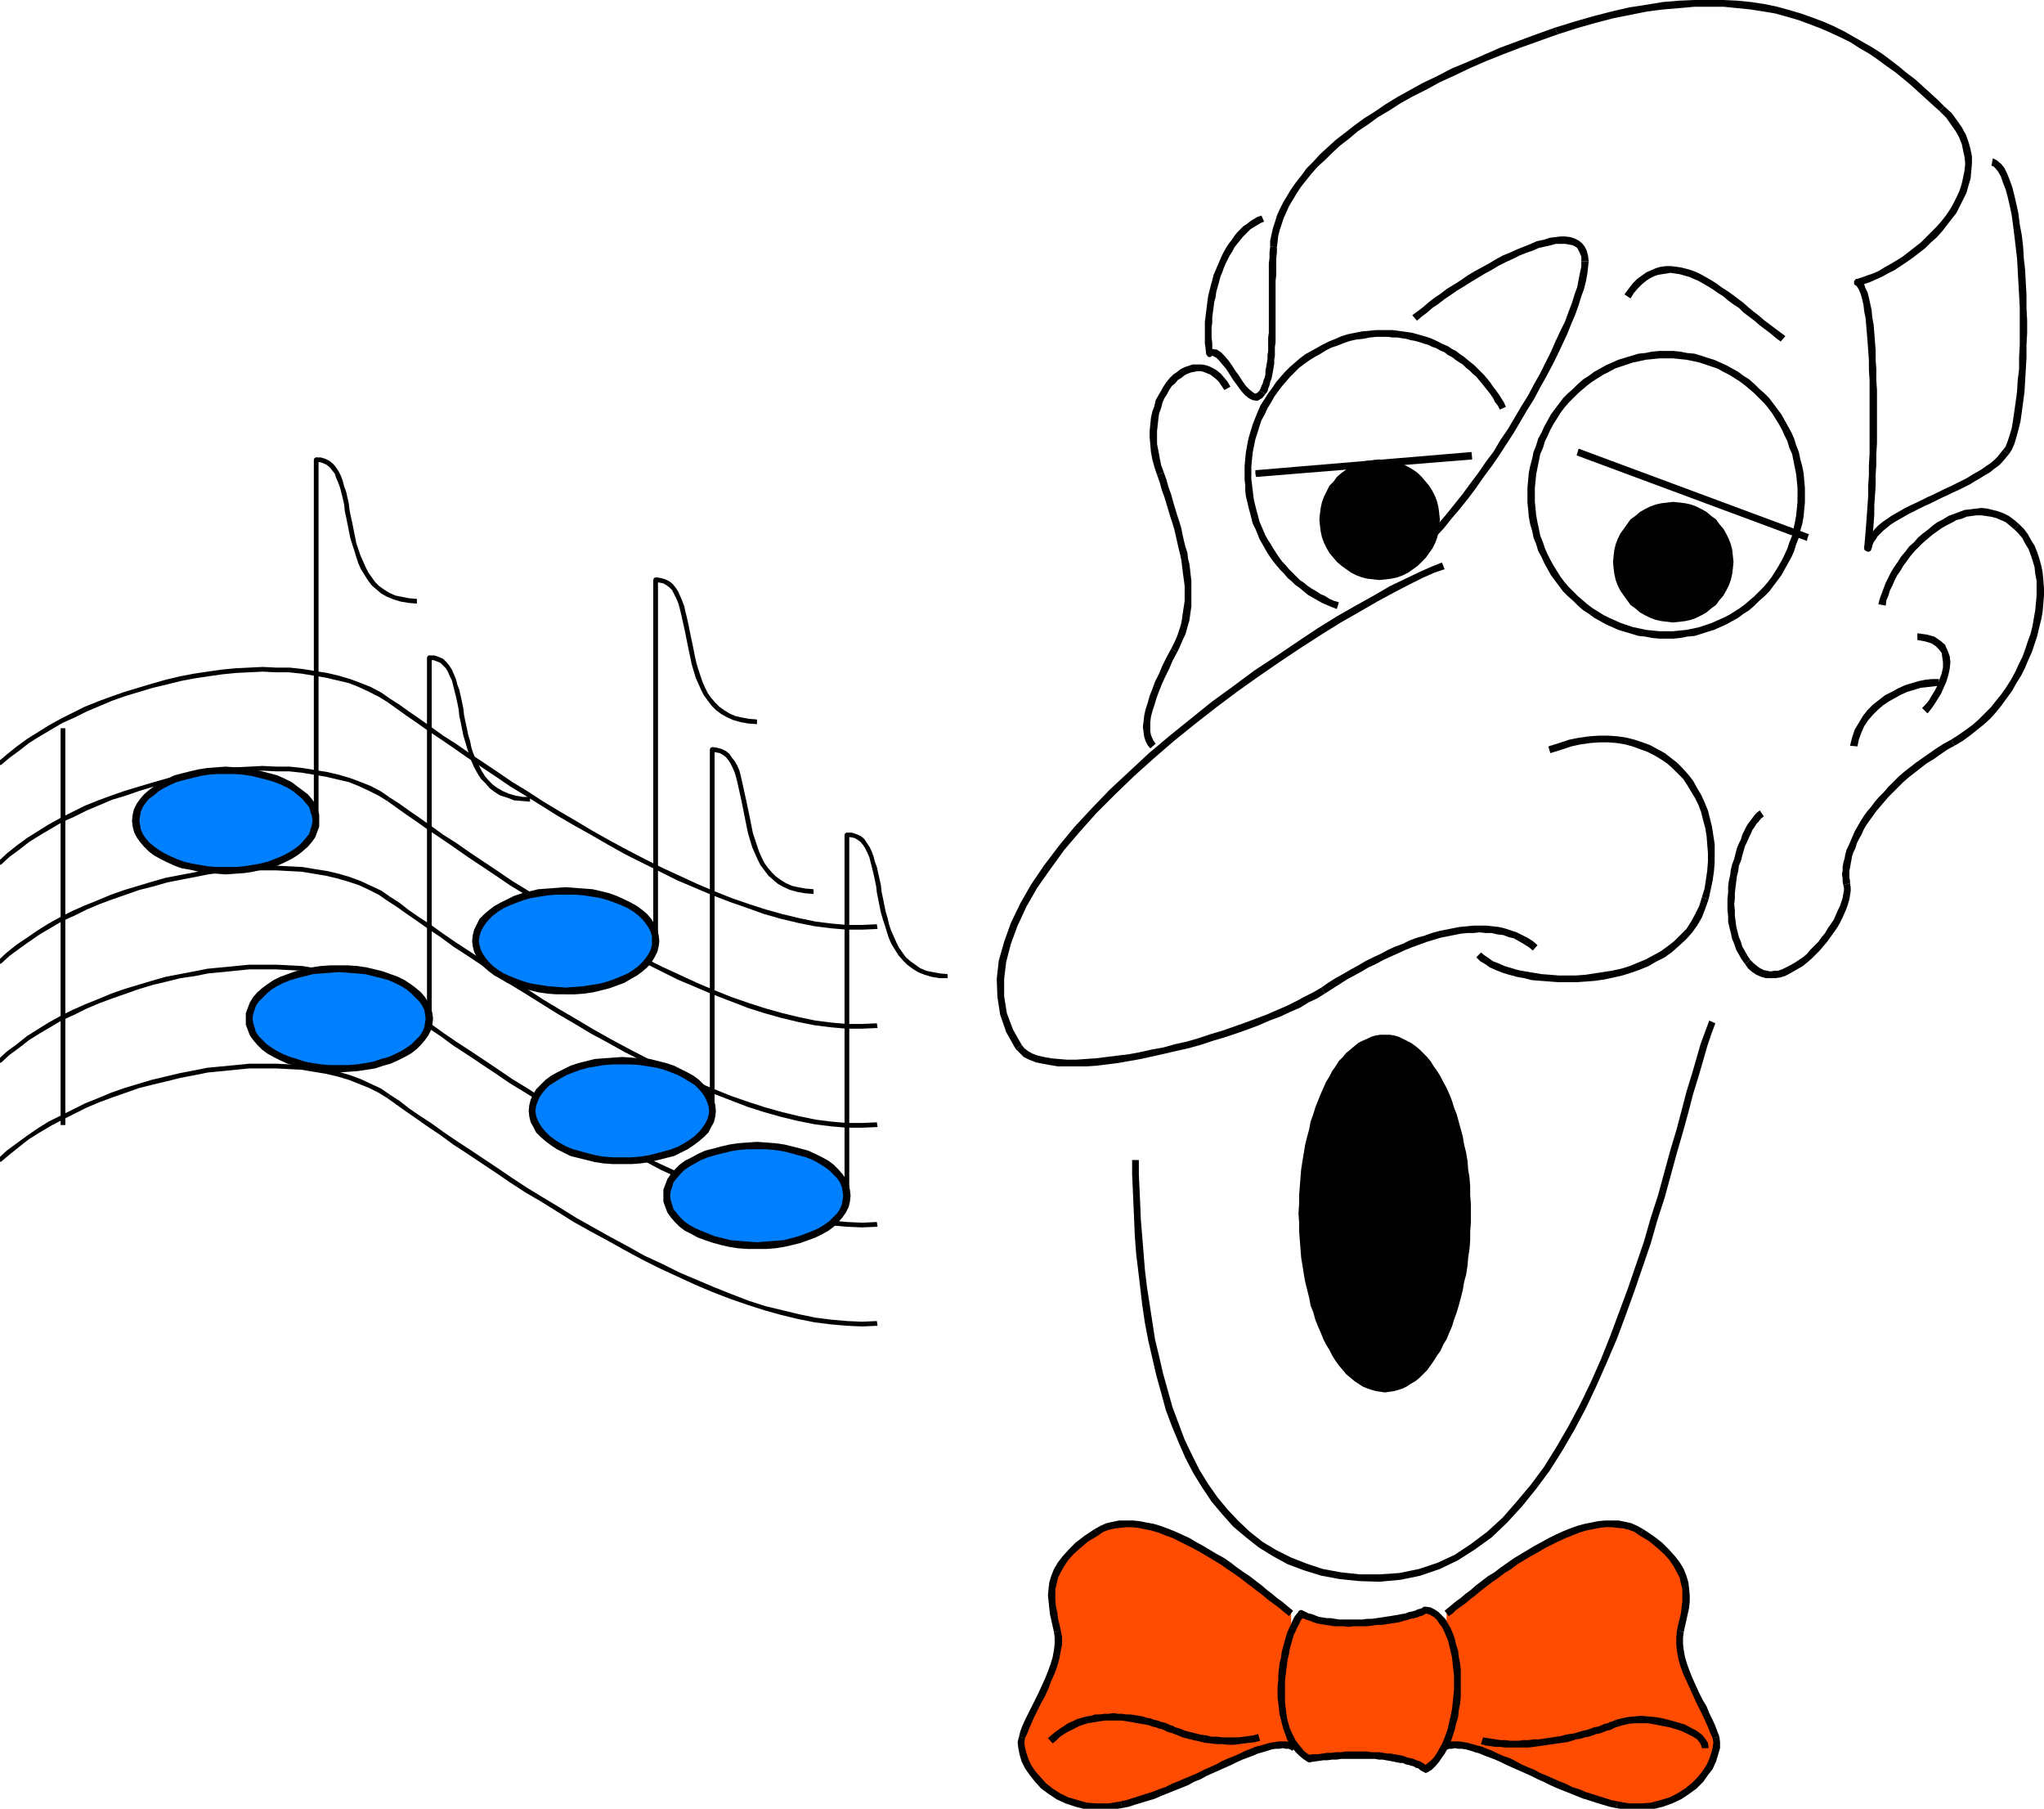 <svg xmlns="http://www.w3.org/2000/svg" fill-rule="evenodd" height="433.901" preserveAspectRatio="none" stroke-linecap="round" viewBox="0 0 3035 2685" width="490.455"><style>.brush1{fill:#000}.pen1{stroke:none}.brush2{fill:#ff4c00}.brush3{fill:#007fff}</style><path class="pen1 brush1" d="m2359 388-1-8-2-8-3-6-4-5-5-4-6-3-6-2-8-1h-7l-8 1-8 1-9 3-10 2-9 4-10 4-10 4-11 5-10 4-11 6-10 6-11 6-11 6-10 6-10 7-11 7-10 6-9 7-9 6-9 7-8 7-8 6-8 6 7 8 7-6 8-6 8-7 9-6 9-7 9-6 10-7 10-6 11-7 10-6 10-6 11-6 10-6 10-5 11-5 10-5 10-4 9-3 9-4 9-2 9-2 7-2h14l6 1 5 1 4 2 3 2 2 4 2 4 2 5v7h11z"/><path class="pen1 brush1" d="m2083 844 12-11 13-11 12-12 12-13 12-13 12-15 12-14 12-15 12-16 11-16 12-16 11-16 11-17 11-17 10-17 10-17 10-16 9-17 9-16 9-17 8-16 7-15 7-15 6-15 6-14 5-14 4-13 4-11 3-12 2-11 1-9 1-9h-11v8l-2 9-2 10-2 11-4 11-4 13-5 13-5 14-7 14-7 15-7 16-8 16-8 16-9 16-9 17-10 16-10 17-10 17-11 16-10 17-12 16-11 16-12 16-11 15-12 15-12 15-12 14-12 13-12 13-12 11-12 11-11 11 6 8zm-566 707-13-23-9-24-4-25v-26l3-25 7-27 10-27 13-28 16-28 19-27 21-29 23-27 25-28 27-27 29-28 29-26 30-26 31-25 32-25 32-24 31-22 32-22 30-20 31-20 29-18 28-16 26-15 24-13 23-12 20-10 18-8 15-5-4-10-15 6-18 8-21 10-23 11-24 14-27 15-28 16-29 18-30 20-31 21-32 21-31 23-33 24-31 25-31 25-31 26-29 27-29 27-27 28-26 28-23 28-22 29-19 28-16 28-14 29-10 28-8 28-3 27 1 27 4 26 9 26 14 25 9-6z"/><path class="pen1 brush1" d="m1962 1466-12 7-12 6-13 7-14 7-14 6-16 7-16 6-16 6-17 6-17 6-17 5-18 6-17 5-18 4-18 5-17 3-18 4-16 3-17 2-16 2-16 2-15 1-14 1h-14l-12-1-11-1-11-2-9-2-8-3-7-4-5-4-4-5-9 6 6 6 6 6 8 4 10 4 10 2 11 2 12 2h42l15-1 16-2 16-2 17-3 17-3 18-4 18-4 17-4 18-4 18-5 18-6 17-5 18-6 17-6 16-6 16-7 16-6 15-7 14-6 13-8 13-6 11-7-5-9z"/><path class="pen1 brush1" d="m2283 1403-7-6-8-5-8-4-8-4-9-3-9-3-9-2-9-1-9-1h-19l-10 1-11 1-10 2-10 2-10 2-11 3-11 4-11 3-11 4-10 5-11 4-11 5-11 6-11 5-12 6-10 6-11 6-12 7-11 6-11 7-10 7 5 9 11-7 11-7 11-7 11-6 11-6 10-6 11-5 11-6 11-5 11-5 11-5 10-4 11-4 11-4 10-3 10-3 10-2 10-2 10-2 10-1h9l9-1 9 1h9l8 2 9 1 8 3 8 2 7 4 7 4 8 5 6 5 7-8z"/><path class="pen1 brush1" d="m2527 1332-4 13-6 12-6 11-7 11-9 9-9 9-9 7-11 8-11 6-11 6-12 5-12 5-13 4-14 3-13 2-13 2-13 2-14 1h-26l-12-1-13-1-12-2-12-2-11-2-10-3-10-3-9-4-8-3-7-5-6-4-5-4-7 7 6 6 7 4 7 5 9 4 10 4 10 3 11 3 11 2 12 3 13 1 13 1 13 1h27l14-1 13-1 14-2 14-3 13-3 13-4 14-5 12-5 12-7 12-6 11-8 10-9 10-9 9-10 8-11 7-12 5-13 5-14-10-3z"/><path class="pen1 brush1" d="m2302 1118 16-5 15-5 14-3 14-2 14-1h13l13 1 12 2 11 3 11 4 11 4 10 5 10 6 9 6 8 7 8 8 8 8 6 9 6 10 6 10 5 10 4 11 3 12 3 11 2 12 1 13 1 12v13l-1 13-2 14-2 13-4 13 10 3 3-14 3-14 2-14 1-13v-27l-2-13-2-13-3-12-3-12-5-12-5-11-6-10-6-11-7-9-8-9-9-9-9-7-9-7-11-6-11-6-11-4-12-4-12-3-13-2-14-1h-14l-14 1-15 2-15 3-15 5-16 5 3 10zm119-675 5-8 6-7 6-6 6-5 6-4 6-3 6-2 6-1 7-1 5-1 7 1 7 1 7 2 7 2 7 3 7 3 7 4 7 4 8 5 7 5 8 5 7 6 8 6 8 5 7 7 8 6 8 6 8 7 8 6 8 6 7 6 8 6 7-8-8-6-8-6-8-6-8-6-8-7-8-6-7-6-8-7-8-6-8-6-7-5-8-5-8-6-8-5-7-4-7-4-8-4-8-3-7-2-8-2-7-1-8-1h-7l-8 1-7 2-7 3-7 3-7 5-7 5-7 7-6 8-6 8 9 6zm248 292v10l-1 10-1 10-2 11-2 9-2 10-4 10-3 9-4 9-4 8-5 9-5 8-5 8-6 8-6 7-7 7-7 7-7 6-7 6-8 6-8 5-8 5-8 4-9 4-9 4-9 3-9 3-9 2-10 2-10 1-10 1h-10v11h11l10-1 10-2 11-1 10-3 9-3 10-3 9-4 9-4 9-5 9-5 8-6 8-5 8-7 7-7 8-7 7-7 6-8 6-8 6-8 5-9 5-9 5-9 4-9 3-10 4-10 2-10 3-10 2-11 1-11 1-10v-11h-11zm-195-203h10l10 1 10 1 10 2 9 2 9 3 9 3 9 3 9 5 8 4 8 5 8 5 8 6 7 6 7 6 7 7 7 7 6 7 6 8 5 8 5 8 5 9 4 9 4 8 3 10 4 9 2 10 2 10 2 10 1 10 1 10v11h11v-11l-1-11-1-11-2-10-3-11-2-10-4-10-3-10-4-9-5-9-5-9-5-9-6-8-6-8-6-8-7-7-8-7-7-7-8-7-8-5-8-6-9-5-9-5-9-4-9-4-10-3-9-3-10-3-11-1-10-2-10-1h-11v11zm-195 203v-11l1-10 1-10 2-10 2-10 2-10 4-9 3-10 4-8 4-9 5-9 5-8 5-8 6-8 6-7 7-7 7-7 7-6 7-6 8-6 8-5 8-5 8-4 9-5 9-3 9-3 9-3 10-2 9-2 10-1 10-1h10v-11h-10l-11 1-10 2-10 1-10 3-10 3-10 3-9 4-9 4-9 5-9 5-8 6-8 5-8 7-7 7-8 7-7 7-6 8-6 8-6 8-5 9-5 9-4 9-5 9-3 10-4 10-2 10-3 11-2 10-1 11-1 11v11h11zm195 202h-10l-10-1-10-1-9-2-10-2-9-3-9-3-9-4-9-4-8-4-8-5-8-5-8-6-7-6-7-6-7-7-7-7-6-7-6-8-5-8-5-8-5-9-4-8-4-9-3-9-4-10-2-10-2-9-2-11-1-10-1-10v-10h-11v11l1 10 1 11 2 11 3 10 2 10 4 10 3 10 5 9 4 9 5 9 5 9 6 8 6 8 6 8 7 7 8 7 7 7 8 7 8 5 8 6 9 5 9 5 9 4 9 4 10 3 10 3 10 3 10 1 10 2 11 1h10v-11zm-420-437h7l7 1h7l6 1 7 1 7 2 6 1 7 2 6 2 7 2 6 3 6 2 5 3 7 3 5 4 6 3 5 4 6 4 5 3 5 5 5 4 5 5 5 4 4 5 5 6 4 5 4 5 4 5 4 6 3 6 4 5 3 6 9-4-3-7-4-6-3-5-5-7-4-5-4-6-4-5-5-6-5-5-5-5-5-5-5-4-5-4-6-5-6-4-5-4-6-3-6-4-7-3-6-3-6-3-7-3-6-2-7-2-7-2-7-2-7-1-7-1-7-1-8-1h-14v10zm-196 203v-10l1-11 1-10 2-10 2-10 3-9 3-10 3-9 5-9 4-9 5-8 5-9 5-7 6-8 6-7 6-7 7-7 7-7 8-6 7-5 8-5 9-5 8-5 8-4 9-3 10-4 9-3 9-2 10-1 10-2 10-1h10v-10h-11l-10 1-11 1-10 2-10 2-10 3-9 4-10 4-8 4-9 5-9 5-9 5-8 6-8 7-7 6-7 7-7 8-6 7-6 9-6 8-5 8-6 9-4 9-4 10-4 10-3 10-3 10-2 10-2 11-1 10-1 11v11h10zm130 191-7-2-7-3-6-4-7-3-6-4-7-4-6-4-6-5-6-4-5-5-6-6-5-5-5-6-5-5-5-7-4-6-4-6-4-7-4-6-4-7-3-7-3-7-3-7-2-8-2-7-2-8-2-8-1-7-1-8-1-9-1-8v-8h-10v9l1 8v9l1 8 2 8 2 9 2 7 2 8 2 8 4 8 3 7 3 8 4 7 4 7 4 7 4 6 5 7 5 6 5 6 6 6 5 6 6 5 5 5 7 5 6 5 6 5 7 4 7 4 7 4 7 3 7 3 8 3 3-10zm-124-191 1 5 321-26-1-11-321 27v5z"/><path class="pen1 brush1" d="m2684 798 2-5-342-127-3 10 342 127 1-5zm-636 63 10-1 8-1 9-2 8-3 8-4 7-5 7-5 6-6 6-6 5-7 5-7 4-8 3-8 2-9 1-8 1-10-1-9-1-8-2-9-3-8-4-8-5-8-5-6-6-7-6-6-7-5-7-4-8-4-8-3-9-2-8-1-10-1-9 1-9 1-8 2-8 3-8 4-7 4-7 5-7 6-5 7-6 6-4 8-4 8-3 8-2 9-1 8-1 9 1 10 1 8 2 9 3 8 4 8 4 7 6 7 5 6 7 6 7 5 7 5 8 4 8 3 8 2 9 1 9 1zm436 63 10-1 8-1 9-2 8-3 8-4 7-4 7-6 7-5 5-7 6-7 4-7 4-8 3-8 2-9 1-8 1-10-1-9-1-9-2-8-3-8-4-8-4-7-6-7-5-7-7-5-7-6-7-4-8-4-8-3-9-2-8-1-10-1-8 1-9 1-9 2-8 3-8 4-7 4-7 6-7 5-5 7-5 7-5 7-4 8-3 8-2 8-1 9-1 9 1 10 1 8 2 9 3 8 4 8 5 7 5 7 5 7 7 5 7 6 7 4 8 4 8 3 9 2 9 1 8 1zm-756-223-4-11-2-10-2-11-2-10v-19l1-9 1-9 1-8 3-8 2-8 3-7 4-6 3-6 4-6 5-4 4-5 5-3 5-4 4-2 5-2 5-1 5-1h5l4 1 5 2 5 2 4 3 5 4 4 4 4 6 4 6 9-5-4-7-5-6-5-6-6-5-5-3-6-3-6-2-6-1h-13l-6 2-6 2-6 3-5 4-6 4-5 5-5 6-4 6-4 7-4 7-4 7-2 9-3 8-2 9-1 10-1 10v9l1 11 1 11 2 11 3 11 4 12 10-4z"/><path class="pen1 brush1" d="m1748 968 3-6 3-7 3-7 3-6 2-7 2-7 2-7 1-7 1-7 1-7v-38l-1-8-1-9-1-8-2-8-1-9-3-9-2-8-2-9-2-10-3-10-3-9-3-10-3-10-3-11-4-11-3-11-4-11-10 4 4 11 3 11 4 11 3 10 3 10 3 10 3 9 3 10 2 9 2 9 2 9 2 8 2 9 1 8 1 8 1 8 1 7 1 8v22l-1 7-1 6-1 7-1 7-1 6-2 7-2 6-2 6-3 7-3 6-3 6 9 5z"/><path class="pen1 brush1" d="m1716 1104-3-4-2-4-2-5-1-5v-14l1-8 2-8 3-9 3-10 4-11 4-10 5-11 6-12 5-12 7-13-9-5-7 13-6 12-5 12-6 12-4 11-4 10-3 11-3 9-2 9-1 9-1 8 1 8 1 7 2 6 3 6 4 5 8-7zm1282-326-7-6-8-6-8-4-8-3-8-2-8-2-9-1-8 1-8 1-9 1-8 3-8 3-8 3-8 5-8 4-7 5-7 6-8 6-7 6-6 7-7 6-6 8-6 7-5 8-5 7-5 8-4 8-4 8-3 8-3 8-3 8-2 8 11 2 1-8 3-7 2-7 4-8 3-7 4-8 5-7 4-7 6-8 5-7 6-7 6-6 6-6 7-6 7-6 7-5 7-5 7-4 8-4 7-4 8-2 7-3 7-1 8-1h7l7 1 7 1 8 2 7 3 7 3 6 5 7 6 7-8z"/><path class="pen1 brush1" d="m2902 1107 12-7 11-8 10-8 10-8 10-9 9-10 8-10 8-11 8-11 6-11 7-11 6-12 5-12 5-11 4-12 4-12 3-13 3-12 2-11 1-12 1-12v-11l-1-12-1-11-2-10-3-11-3-9-4-10-5-8-5-9-6-8-7-7-7 8 6 6 6 7 4 8 5 8 3 8 3 9 3 10 1 10 2 10v22l-1 11-1 11-2 11-2 12-3 12-4 11-4 12-4 11-6 12-5 11-6 11-7 11-7 10-8 10-8 10-9 9-9 9-9 8-11 8-10 7-11 7 5 9z"/><path class="pen1 brush1" d="M2747 1311v-4l-1-4v-10l1-5 1-6 1-5 1-6 2-6 3-6 2-7 3-6 4-7 3-7 4-7 5-7 5-7 5-7 6-7 6-7 6-7 7-7 8-8 7-7 8-7 9-7 9-7 9-7 10-6 10-7 10-7 11-6-5-9-11 6-11 7-10 7-10 7-10 7-9 7-9 7-8 7-8 8-7 7-7 8-7 7-6 7-6 8-6 7-5 7-5 8-4 7-4 7-3 7-3 7-3 7-3 6-2 7-1 6-2 7-1 6v5l-1 6 1 6v5l1 5 10-3z"/><path class="pen1 brush1" d="m2591 1431 5 7 6 5 6 4 7 3 7 2h14l7-1 7-2 6-3 7-4 7-4 7-4 6-5 7-6 6-6 6-6 5-6 6-7 5-7 5-7 5-7 4-7 4-8 3-7 3-7 2-6 2-7 1-6 1-6v-6l-1-6-10 3 1 4v4l-1 5-1 6-2 6-2 6-3 6-3 7-3 7-4 6-5 7-4 7-5 6-5 7-6 6-6 6-5 6-6 5-6 4-6 4-7 4-6 3-6 3-6 2h-5l-6 1-5-1-5-1-6-3-4-3-5-4-5-5-8 6z"/><path class="pen1 brush1" d="m2613 1203-4 3-3 3-3 4-3 4-4 5-3 5-3 6-3 6-2 7-3 6-3 7-2 8-2 8-3 8-2 8-1 8-2 9-1 8v9l-1 9v17l1 9v8l2 9 2 8 2 9 3 7 3 9 4 7 4 7 5 7 8-6-4-6-4-7-4-7-2-7-3-7-2-8-2-8-1-8-1-8v-8l-1-9 1-8v-8l1-9 1-8 1-8 2-8 1-8 3-7 2-8 2-7 2-7 3-6 3-7 3-6 2-5 3-4 3-5 3-3 3-4 2-2 3-2-6-9zm249-144 5-6 5-7 5-8 5-8 4-9 4-9 3-10 2-9 1-10-1-9-3-8-4-9-7-6-9-6-11-3-14-2v10l11 2 10 3 6 4 5 5 4 5 1 7 1 7v8l-2 9-3 8-3 9-4 8-5 8-4 7-5 6-5 5 8 8z"/><path class="pen1 brush1" d="m2758 1108 2-10 4-11 4-9 6-9 7-8 7-7 8-7 9-6 9-5 9-5 9-4 10-3 10-3 9-1 9-1 9-1v-10h-10l-10 1-10 2-10 3-10 3-11 5-9 5-10 5-9 7-9 7-8 8-7 9-6 10-6 10-4 12-3 12 11 1zm225-434 4-6 4-9 3-10 3-11 3-12 2-14 2-15 2-15 1-17 1-17 1-17v-19l1-18v-18l-1-19v-19l-1-18-1-19-2-18-1-17-2-17-3-16-2-16-3-14-3-13-3-12-4-11-4-10-4-8-5-6-6-5-6-3-2 11 3 1 3 3 4 5 4 7 3 9 4 10 3 11 3 13 3 14 2 15 2 16 2 17 2 17 1 18 1 18 1 18 1 19v55l-1 18v18l-2 16-1 17-2 15-2 14-2 14-2 12-3 10-3 9-3 8-4 5 9 6z"/><path class="pen1 brush1" d="m2768 813 11 1 1-4 2-5 3-4 3-5 4-4 4-4 6-5 5-4 6-4 7-4 7-4 7-4 8-4 8-4 8-4 9-4 8-4 8-4 9-4 8-4 9-4 8-4 8-4 8-5 7-4 8-5 7-4 6-5 7-5 5-5 5-6 5-6-9-6-4 5-4 5-5 5-6 5-6 4-7 5-7 4-7 4-8 5-8 4-8 4-8 4-9 4-8 4-8 4-9 4-8 4-8 4-9 4-8 4-7 4-7 4-7 4-7 5-6 4-6 5-5 5-4 5-4 5-4 6-2 6-2 5 11 2-11-2v3l1 2 2 1 2 1h2l2-1 1-1 1-3-11-1z"/><path class="pen1 brush1" d="m2757 414-1 10 1 1 2 3 2 4 2 5 2 7 2 9 1 9 2 10 1 11 1 12 1 12 1 14 1 14v14l1 15v110l-1 16v15l-1 15v15l-1 15-1 14-1 13-1 13-1 12-1 11 11 1 1-11 1-13 1-12 1-14v-14l1-14 1-15v-16l1-15v-16l1-16v-79l-1-15v-16l-1-14v-14l-1-13-1-13-1-12-2-11-1-11-2-9-2-9-2-8-3-6-2-6-4-4-4-3-1 9 1-9-2-1h-2l-2 2-1 1v4l1 2 2 1 1-10z"/><path class="pen1 brush1" d="m2880 165 10 10 7 10 7 10 5 9 4 10 2 10 2 9 1 10-1 10-2 10-2 9-3 10-4 9-5 10-5 9-6 9-7 9-7 8-8 8-8 8-8 8-9 7-9 7-9 7-8 5-10 6-9 5-8 5-9 4-9 3-8 3-7 2 2 10 8-2 9-3 9-4 9-4 9-5 10-5 9-6 9-6 10-7 9-7 9-7 8-8 9-8 8-9 7-9 7-9 7-9 5-10 5-10 5-10 3-11 3-10 1-11 1-11v-11l-2-10-3-11-4-11-6-11-7-10-8-11-11-10-7 7z"/><path class="pen1 brush1" d="m2313 51 28-9 28-8 27-7 25-5 25-5 24-3 24-2 22-2h43l20 2 20 2 19 3 18 3 18 5 17 5 16 6 16 6 16 7 15 7 14 7 14 9 14 8 13 9 12 9 13 9 11 9 12 10 11 10 11 10 11 10 10 9 7-7-10-10-11-10-11-10-11-10-12-9-12-10-13-10-12-9-14-9-14-8-14-8-14-8-16-8-16-7-16-6-17-6-17-5-18-5-19-4-20-3-20-2-21-1h-43l-23 1-24 2-24 4-26 4-26 6-27 7-28 8-29 9 4 10z"/><path class="pen1 brush1" d="m1896 367 1-8 1-9 2-8 3-9 3-9 4-9 4-9 6-10 6-10 6-9 8-10 8-10 9-10 11-10 10-10 12-11 13-10 13-11 15-10 15-11 17-10 17-11 18-10 20-10 20-11 22-10 23-11 23-10 25-10 26-10 28-10 28-10-4-10-28 10-27 10-27 10-25 11-23 10-24 10-21 11-21 10-20 11-18 10-18 11-16 11-16 10-15 11-14 11-13 10-12 11-11 10-10 11-10 10-8 11-8 10-7 10-6 10-6 10-5 10-4 9-3 10-3 9-2 9-2 9v9l10 1z"/><path class="pen1 brush1" d="m1879 585 3-4 1-4 2-5 1-5 2-5 1-5 1-5 1-6 1-6v-6l1-6v-13l1-7v-91l1-9v-25l1-8v-8l-10-1-1 9v8l-1 8v103l-1 7v20l-1 6v6l-1 6-1 6-1 5v5l-1 5-2 5-1 4-2 4-1 3-2 4 9 5z"/><path class="pen1 brush1" d="m1791 525 8 4 1-1 2 1 4 2 4 4 5 6 6 7 5 8 5 8 6 8 5 7 6 7 6 5 6 3 7 1 7-4 5-6-9-5-3 3-2 1h-2l-3-2-5-4-5-5-5-7-5-8-6-8-5-8-5-7-6-7-5-5-6-4-7-1-7 2 8 4-8-4-1 2-1 2v2l1 1 1 2 2 1h2l2-1-8-4z"/><path class="pen1 brush1" d="m1873 320-6 2-5 3-5 3-5 4-6 4-4 4-5 5-4 5-4 6-4 5-4 6-4 7-3 6-3 7-3 7-3 7-3 7-2 8-2 7-2 8-2 8-1 7-1 8-1 8-1 8-1 8v32l1 7 1 8 10-1-1-8v-7l-1-8v-15l1-7v-8l1-8 1-7 1-8 2-7 1-8 2-7 2-7 2-8 3-7 2-6 3-7 3-6 3-6 4-6 3-6 4-5 4-5 4-5 4-4 4-4 4-4 5-3 5-3 5-3 5-2-4-9zm183 1741h7l6-1 6-2 6-2 6-3 6-3 5-4 6-5 5-5 6-6 5-6 5-7 5-7 4-8 5-8 4-9 4-9 4-9 3-10 4-10 3-11 3-11 3-11 2-12 2-11 2-12 2-13 1-12 1-13 1-13 1-13v-27l-1-14-1-12-1-13-1-13-2-12-2-12-2-12-2-12-3-11-3-11-3-10-4-10-3-10-4-10-4-9-4-8-5-8-4-8-5-7-5-7-5-7-6-5-5-6-6-4-5-4-6-4-6-3-6-2-6-2-6-1h-13l-6 1-6 2-6 2-6 3-6 4-6 4-5 4-6 6-5 5-5 7-5 7-5 7-5 8-4 8-4 8-4 9-4 10-4 10-3 10-4 10-2 11-3 11-3 12-2 12-2 12-1 12-2 13-1 13-1 12v54l1 13 1 13 2 12 1 13 2 12 2 11 3 12 3 11 2 11 4 11 3 10 4 10 4 9 4 9 4 9 4 8 5 8 5 7 5 7 5 6 5 6 6 5 5 5 6 4 6 3 6 3 6 2 6 2 6 1h6z"/><path class="pen1 brush1" d="m2174 1801-1 13v13l-1 13-1 13-1 13-2 12-2 12-2 11-2 12-3 11-3 11-3 10-4 10-3 10-4 9-4 9-4 8-4 8-5 8-4 7-5 7-5 6-5 5-5 5-6 5-5 3-6 4-5 2-5 2-6 2-6 1h-6v11l7-1 7-1 7-2 6-2 6-3 6-4 7-4 6-5 5-5 6-6 5-7 5-7 5-8 5-7 4-9 5-8 4-10 4-9 3-10 4-11 3-10 3-11 3-12 2-12 3-11 2-13 1-12 2-13 1-13v-13l1-13v-14h-10zm-118-255 6 1 6 1 6 1 5 2 5 3 6 3 5 4 6 4 5 5 5 6 5 6 5 7 4 7 5 7 4 8 4 8 4 9 4 9 3 10 4 10 3 11 3 10 3 11 2 12 2 12 2 11 2 13 1 12 1 13 1 13v13l1 13h10v-14l-1-13v-13l-1-13-2-12-1-13-2-12-3-12-2-12-3-11-3-11-3-11-4-10-3-10-4-10-4-9-5-9-4-8-5-8-5-7-5-8-5-6-6-6-5-5-6-5-7-5-6-3-6-3-6-3-7-2-7-1h-7v10zm-117 255v-13l1-13v-13l1-13 2-12 1-13 2-11 3-12 2-11 3-12 2-10 4-11 3-10 4-10 3-9 4-9 5-8 4-8 4-7 5-7 5-7 5-6 5-6 5-5 6-4 5-4 5-3 6-3 5-2 6-1 6-1 5-1v-10h-6l-7 1-7 2-6 3-7 3-6 3-6 5-6 5-6 5-5 6-6 6-5 8-5 7-4 8-5 8-4 9-4 9-4 10-4 10-3 10-4 11-2 11-3 11-3 12-2 12-2 12-2 13-1 12-1 13-1 13v13l-1 14h11zm117 255h-5l-6-1-6-2-5-2-6-2-5-4-5-3-6-5-5-5-5-5-5-6-5-7-5-7-4-8-4-8-5-8-4-9-3-9-4-10-3-10-4-10-2-11-3-11-2-12-3-11-2-12-1-12-2-13-1-13v-13l-1-13v-13h-11l1 14v13l1 13 1 13 1 13 2 12 2 13 2 11 3 12 3 12 2 11 4 10 3 11 4 10 4 9 4 10 4 8 5 8 4 8 5 8 5 7 6 7 5 6 6 5 6 5 6 4 6 4 7 3 6 2 7 2 7 1 6 1v-11zm-8 281h-29l-28-3-27-5-24-8-23-9-22-11-20-12-19-15-17-16-16-17-15-18-14-20-13-21-11-22-11-23-9-24-9-24-7-25-7-25-6-26-6-25-4-26-4-26-4-26-3-25-2-25-2-25-2-24-1-24-1-22-1-22v-21h-10v21l1 22 1 23 1 23 1 24 2 26 3 25 3 25 3 26 4 27 5 26 6 26 6 26 7 25 7 26 9 24 10 24 10 23 12 23 13 21 14 21 16 19 16 18 19 16 19 15 21 13 22 12 24 9 26 8 27 5 29 3 30 1v-11zm490-822-6 16-7 19-6 21-7 24-8 26-7 27-8 30-9 30-9 33-9 33-11 34-10 35-12 35-12 35-13 35-13 35-14 35-15 34-16 33-17 32-18 31-18 29-20 27-21 25-21 24-23 21-24 18-24 16-26 12-27 9-29 6-30 2v11l32-3 29-6 29-10 27-13 25-16 25-18 23-22 22-24 21-26 20-27 19-30 18-31 17-32 16-34 15-34 15-35 13-35 13-36 12-35 12-35 10-35 11-34 9-33 9-33 9-31 8-29 7-27 8-26 7-24 6-21 6-18 6-16-9-4z"/><path class="pen1 brush2" d="m1922 2595-4-2-4-2-4-1h-11l-6 1-6 1-7 2-6 2-8 2-7 3-8 3-8 4-9 3-8 4-9 4-9 4-9 5-9 4-10 4-9 4-10 5-9 4-10 4-10 4-9 4-10 4-10 3-10 3-9 3-10 3-9 2-18 3h-18l-16-1-15-4-14-4-13-7-11-7-10-8-9-9-8-10-6-9-5-10-3-9-2-9-1-9 1-7 3-7 3-8 4-9 5-10 5-9 5-11 5-10 5-11 5-11 4-11 4-11 3-10 2-11 1-10v-9l-1-10-2-8-2-9-2-9-1-9-1-9v-18l2-9 2-9 4-10 5-9 7-9 8-10 11-9 12-10 15-10 8-4 8-4 9-2 9-2h20l9 1 10 2 10 2 11 3 10 4 10 4 11 5 10 5 11 5 10 6 11 6 10 6 10 7 10 6 9 7 10 7 9 7 8 6 9 7 8 6 8 6 7 6 7 5 6 5 6 5 5 4 5 200z"/><path class="pen1 brush1" d="m1666 2684 10-2 9-3 10-3 10-3 10-3 9-4 10-4 10-4 10-4 10-4 9-5 10-4 9-5 9-4 9-4 9-4 9-4 8-4 9-4 8-3 8-3 7-3 7-2 7-2 6-2 6-1h6l5-1 4 1h4l3 1 3 2 6-8-4-3-6-2-5-1h-11l-6 1-7 1-7 2-7 2-8 2-7 3-8 3-8 4-9 4-8 3-9 4-9 5-9 4-9 4-10 5-9 4-10 4-9 4-10 4-10 5-9 3-10 4-10 3-9 3-10 3-9 3-9 2 2 10z"/><path class="pen1 brush1" d="m1513 2578-2 8 1 9 2 10 3 10 5 10 7 10 8 10 9 10 11 8 12 8 13 6 15 5 16 4 16 1h18l19-3-2-10-18 3h-17l-15-1-14-4-14-4-12-6-11-7-10-8-8-9-8-9-6-9-4-9-3-9-2-8-1-7 1-7-9-2z"/><path class="pen1 brush1" d="m1565 2423 1 8v9l-1 9-2 11-3 10-4 11-4 10-5 11-5 11-5 10-5 10-5 10-5 10-4 9-3 8-2 8 9 2 3-6 3-8 4-9 4-9 5-10 5-10 6-11 5-11 4-11 5-11 4-11 3-11 2-11 2-10v-11l-2-10-10 3z"/><path class="pen1 brush1" d="m1625 2270-15 10-13 10-10 10-9 10-7 9-6 10-4 10-3 10-1 9-1 10 1 9 1 10 1 9 2 9 2 9 2 9 10-3-2-9-2-8-1-9-2-9-1-9v-17l2-8 2-9 4-8 5-9 6-9 8-9 10-9 12-10 15-9-6-9z"/><path class="pen1 brush1" d="m1920 2391-5-4-6-5-6-5-7-5-7-6-8-6-8-7-8-6-9-7-9-6-10-7-9-7-10-7-11-6-10-6-10-6-11-6-10-6-11-5-11-5-10-4-11-4-10-3-11-2-10-2-10-1h-20l-10 2-9 2-9 4-9 5 6 9 7-5 8-3 9-2 8-1 9-1h9l9 1 10 2 10 2 10 3 10 4 11 4 10 5 10 5 10 5 11 6 10 6 10 6 10 6 10 7 9 6 10 7 9 7 8 6 9 7 8 6 7 6 8 6 7 5 6 5 6 5 5 4 6-8z"/><path class="pen1 brush2" d="m2143 2595 4-2 4-2 4-1h11l6 1 6 1 7 2 7 2 7 2 7 3 8 3 8 4 9 3 8 4 9 4 9 4 9 5 9 4 10 4 9 4 10 5 9 4 10 4 10 4 10 4 10 4 9 3 10 3 10 3 9 3 10 2 18 3h17l16-1 15-4 14-4 13-7 11-7 11-8 9-9 7-10 6-9 5-10 3-9 2-9 1-9-1-7-3-7-3-8-4-9-4-10-5-9-5-11-5-10-5-11-5-11-5-11-4-11-3-10-2-11-1-10v-9l1-10 2-8 2-9 2-9 1-9 1-9 1-9-1-9-1-9-3-9-4-10-5-9-7-9-8-10-11-9-12-10-15-10-8-4-8-4-9-2-9-2h-19l-10 1-10 2-10 2-10 3-11 4-10 4-11 5-10 5-11 5-10 6-10 6-11 6-9 7-10 6-10 7-9 7-10 7-8 6-9 7-8 6-7 6-8 6-7 5-6 5-6 5-5 4-5 200z"/><path class="pen1 brush1" d="m2402 2674-10-2-9-3-10-3-9-3-10-3-9-4-10-3-10-5-10-4-9-4-9-4-10-4-9-5-10-4-9-4-9-5-8-4-9-3-9-4-8-4-8-3-7-3-8-2-7-2-7-2-6-1-7-1h-11l-5 1-6 2-4 3 6 8 3-2 3-1h4l4-1 5 1h6l6 1 7 2 6 2 7 2 7 3 8 3 8 3 9 4 8 4 9 4 9 4 9 4 9 4 10 5 9 4 10 5 9 4 10 4 10 4 10 4 10 4 10 3 9 3 10 3 10 3 10 2 2-10z"/><path class="pen1 brush1" d="m2543 2580 1 7-1 7-2 8-3 9-4 9-6 9-7 9-9 9-10 8-11 7-12 6-13 4-15 4-15 1h-17l-17-3-2 10 18 3h18l17-1 16-4 14-5 13-6 12-8 11-8 10-10 7-10 7-9 5-11 3-10 3-10v-9l-1-8-10 2z"/><path class="pen1 brush1" d="m2490 2420-1 10v11l1 10 2 11 3 11 4 11 5 11 5 11 5 11 5 11 5 10 5 10 4 9 4 9 3 8 3 6 10-2-3-8-3-8-4-9-5-10-4-10-6-10-5-10-5-11-5-11-4-10-4-11-3-10-2-11-1-9v-9l1-8-10-3z"/><path class="pen1 brush1" d="m2434 2279 15 9 12 10 10 9 8 9 6 9 5 9 4 8 2 9 2 8v18l-1 8-1 9-2 9-2 8-2 9 10 3 2-9 2-9 2-9 2-9 1-10v-9l-1-10-1-9-3-10-4-10-6-10-7-9-9-10-10-10-13-10-15-10-6 9z"/><path class="pen1 brush1" d="m2151 2399 6-4 5-5 7-5 7-5 7-6 8-6 7-6 9-7 8-6 10-7 9-7 10-6 9-7 10-6 10-6 11-6 10-6 10-5 10-5 11-5 10-4 10-4 10-3 10-2 10-2 9-1h9l9 1 9 1 8 2 8 3 7 5 6-9-9-5-9-4-9-2-10-2h-19l-11 1-10 2-10 2-11 3-11 4-10 4-11 5-10 5-11 6-11 6-10 6-10 6-10 6-10 7-10 7-9 7-10 6-9 7-8 6-8 7-8 6-7 6-7 5-6 5-6 5-5 4 6 8zm-406 165-3-2-4-1-4-2-5-2-5-1-5-2-5-1-5-2-6-1-6-2-6-1-6-1-6-1h-6l-7-1h-6l-7-1-7 1h-6l-7 1h-7l-6 2-7 1-7 2-7 2-6 3-7 3-6 4-6 4-6 4-6 5-6 5 7 8 6-5 5-5 6-4 5-3 6-3 6-3 6-3 6-2 6-2 7-1 6-1 6-1 7-1h24l7 1 6 1 6 1 5 1 6 1 6 1 5 1 5 2 5 1 5 2 5 1 4 2 4 2 4 1 3 1 4-9z"/><path class="pen1 brush1" d="m1868 2574-7 2-7 1-7 1-8 1h-24l-8-1h-8l-8-2-8-1-8-2-8-2-8-2-7-3-7-2-4 9 8 3 7 3 8 2 8 2 9 2 8 2 9 1 8 1h9l8 1h9l8-1 8-1 8-1 8-1 7-2-3-10zm531-21-4 2-4 1-4 2-5 1-4 2-5 2-6 1-5 2-6 2-5 1-7 2-6 2-7 1-6 1-7 2-7 1-6 1-7 1-7 1-7 1h-7l-7 1h-8l-7 1h-13l-7-1h-7l-7-1-6-1-7-1-6-1-3 10 7 2 7 1 7 1h7l7 1h36l8-1 7-1 7-1 7-1 7-1 7-1 7-1 7-1 7-2 6-2 7-1 6-2 6-1 6-2 5-2 6-1 5-2 5-2 5-1 4-2 4-2 4-1-4-10z"/><path class="pen1 brush1" d="m2537 2595-1-8-4-6-5-6-8-6-8-4-9-5-10-3-11-3-11-3-11-2-11-1-11-1-11 1-10 1-9 2-8 2 4 10 6-2 9-2 8-1h21l11 2 10 2 11 2 10 3 9 3 8 4 8 4 6 4 4 5 2 4 1 4h10zM579 1037l-13-9-15-8-15-6-16-6-17-5-17-4-19-3-18-3-19-2h-20l-20-1-20 1-20 1-21 2-21 3-20 3-21 4-21 5-21 6-20 6-20 6-20 7-19 7-20 8-18 9-18 9-18 10-16 10-16 10-15 11-15 12-13 11 4 5 13-11 15-11 14-11 16-10 17-10 17-10 18-8 18-9 19-8 19-8 20-7 20-6 20-6 21-5 20-5 21-4 20-3 21-3 20-2 20-1 20-1 20 1h19l19 2 18 3 18 3 17 4 17 4 15 6 15 7 14 7 13 8 4-5z"/><path class="pen1 brush1" d="m1302 1372-22 1h-22l-23-2-24-3-24-5-25-6-25-7-25-8-26-9-25-10-26-11-26-12-26-12-26-13-25-13-26-14-25-14-25-15-24-14-25-15-23-15-23-14-22-15-21-14-21-14-20-14-19-12-18-13-17-12-16-11-14-10-14-9-4 5 14 10 14 10 16 11 17 12 18 12 19 13 20 14 21 14 21 14 22 15 23 14 24 15 24 15 24 14 25 14 26 15 25 14 26 13 26 13 26 13 26 11 26 11 26 10 26 9 25 9 25 7 25 6 25 5 24 3 23 2h23l23-1-1-7zm-723-188-13-9-15-8-15-6-16-6-17-5-17-4-19-3-18-3-19-2h-20l-20-1-20 1-20 1-21 2-21 3-20 3-21 4-21 5-21 6-20 6-20 6-20 7-19 7-20 8-18 9-18 9-18 10-16 10-16 10-15 11-15 12-13 12 4 5 13-12 15-11 14-11 16-10 17-10 17-10 18-8 18-9 19-8 19-8 20-6 20-7 20-6 21-5 20-5 21-4 20-3 21-3 20-2 20-1 20-1 20 1h19l19 2 18 3 18 3 17 4 17 4 15 6 15 7 14 7 13 8 4-5z"/><path class="pen1 brush1" d="m1302 1519-22 1h-22l-23-2-24-3-24-5-25-6-25-7-25-8-26-9-25-10-26-11-26-12-26-12-26-13-25-13-26-14-25-14-25-15-24-14-25-15-23-15-23-14-22-15-21-14-21-14-20-14-19-12-18-13-17-12-16-11-14-10-14-9-4 5 14 10 14 10 16 11 17 12 18 12 19 13 20 14 21 14 21 14 22 15 23 14 24 15 24 15 24 14 25 15 26 14 25 14 26 13 26 13 26 13 26 11 26 11 26 10 26 10 25 8 25 7 25 6 25 5 24 3 23 2h23l23-1-1-7zm-723-188-13-9-15-7-15-7-16-6-17-5-17-4-19-3-18-3-19-1-20-1h-40l-20 2-21 2-21 2-20 4-21 4-21 4-21 6-20 6-20 6-20 7-19 8-20 8-18 8-18 9-18 10-16 10-16 11-15 10-15 12-13 12 4 5 13-12 15-11 14-10 16-11 17-10 17-10 18-8 18-9 19-8 19-7 20-7 20-7 20-5 21-6 20-4 21-4 20-4 21-3 20-2 20-1h40l19 1 19 1 18 3 18 3 17 4 17 5 15 5 15 7 14 7 13 9 4-6z"/><path class="pen1 brush1" d="m1302 1666-22 1h-22l-23-2-24-3-24-5-25-6-25-7-25-8-26-9-25-10-26-11-26-12-26-12-26-13-25-13-26-14-25-14-25-15-24-14-25-15-23-15-23-14-22-15-21-14-21-14-20-13-19-13-18-13-17-11-16-11-14-11-14-9-4 6 14 9 14 10 16 11 17 12 18 12 19 14 20 13 21 14 21 14 22 15 23 14 24 15 24 15 24 14 25 15 26 14 25 14 26 13 26 14 26 12 26 12 26 10 26 10 26 10 25 8 25 7 25 6 25 5 24 3 23 2h23l23-1-1-7zm-723-188-13-9-15-8-15-6-16-6-17-5-17-4-19-3-18-3-19-1-20-1h-40l-20 2-21 2-21 2-20 4-21 4-21 4-21 6-20 6-20 6-20 7-19 8-20 8-18 8-18 9-18 10-16 10-16 10-15 12-15 11-13 12 4 5 13-12 15-11 14-11 16-10 17-10 17-10 18-8 18-9 19-8 19-7 20-7 20-7 20-6 21-5 20-5 21-3 20-4 21-2 20-2 20-2h40l19 1 19 1 18 3 18 3 17 4 17 4 15 6 15 7 14 7 13 8 4-5z"/><path class="pen1 brush1" d="m1302 1814-22 1-22-1-23-2-24-3-24-5-25-6-25-7-25-8-26-9-25-10-26-11-26-12-26-12-26-12-25-14-26-14-25-14-25-14-24-15-25-15-23-15-23-14-22-15-21-14-21-14-20-13-19-13-18-13-17-12-16-10-14-11-14-9-4 5 14 10 14 10 16 11 17 12 18 12 19 14 20 13 21 14 21 14 22 15 23 14 24 15 24 15 24 14 25 15 26 14 25 14 26 13 26 14 26 12 26 12 26 11 26 10 26 9 25 8 25 7 25 6 25 5 24 3 23 2 23 1 23-1-1-7zm-723-189-13-9-15-7-15-7-16-6-17-5-17-4-19-3-18-3-19-1-20-1h-40l-20 2-21 2-21 2-20 4-21 4-21 5-21 5-20 6-20 6-20 7-19 8-20 8-18 9-18 9-18 9-16 10-16 11-15 11-15 11-13 12 4 5 13-11 15-12 14-11 16-10 17-10 17-9 18-9 18-9 19-8 19-7 20-7 20-7 20-5 21-5 20-5 21-4 20-4 21-2 20-2 20-2h40l19 1 19 1 18 3 18 3 17 4 17 5 15 6 15 6 14 7 13 8 4-5z"/><path class="pen1 brush1" d="m1302 1961-22 1-22-1-23-2-24-3-24-5-25-6-25-6-25-8-26-10-25-10-26-11-26-11-26-13-26-12-25-14-26-14-25-14-25-14-24-15-25-15-23-14-23-15-22-15-21-14-21-14-20-13-19-13-18-13-17-11-16-11-14-11-14-9-4 5 14 10 14 10 16 11 17 12 18 12 19 14 20 13 21 14 21 14 22 15 23 15 24 14 24 15 24 15 25 14 26 14 25 14 26 14 26 13 26 12 26 12 26 11 26 10 26 9 25 8 25 7 25 6 25 5 24 3 23 2 23 1 23-1-1-7z"/><path class="pen1 brush3" d="M335 1292h14l13-1 13-2 12-2 12-3 11-4 10-4 10-5 8-6 8-5 7-7 6-6 4-7 3-7 2-7 1-8-1-8-2-7-3-7-4-7-6-6-7-6-8-6-8-5-10-5-10-5-11-3-12-3-12-3-13-2-13-1h-27l-13 1-13 2-13 3-11 3-11 3-11 5-9 5-9 5-8 6-6 6-6 6-4 7-4 7-2 7v16l2 7 4 7 4 7 6 6 6 7 8 5 9 6 9 5 11 4 11 4 11 3 13 2 13 2 13 1h13z"/><path class="pen1 brush1" d="m464 1218-1 7-2 6-2 7-5 6-5 6-6 6-7 5-8 5-10 5-10 4-10 4-12 3-12 2-12 2-13 1h-14v11l14-1 14-1 13-2 13-3 12-2 11-4 11-5 10-5 8-5 8-6 8-7 6-7 5-7 3-8 3-8v-9h-10zm-129-69h14l13 1 12 2 12 3 12 3 10 3 10 4 10 5 8 5 7 6 6 5 5 6 5 6 2 7 2 6 1 7h10v-9l-3-8-3-8-5-7-6-7-8-6-8-6-8-6-10-5-11-5-11-3-12-3-13-3-13-2-14-1-14-1v11zm-128 69 1-7 1-6 3-7 4-6 5-6 7-5 7-6 8-5 10-5 9-4 11-3 12-3 12-3 12-2 13-1h13v-11l-13 1-14 1-13 2-13 3-12 3-11 3-11 5-10 5-9 6-8 6-7 6-6 7-5 7-4 8-2 8-1 9h11zm128 69h-13l-13-1-12-2-12-2-12-3-11-4-9-4-10-5-8-5-7-5-7-6-5-6-4-6-3-7-1-6-1-7h-11l1 9 2 8 4 8 5 7 6 7 7 7 8 6 9 5 10 5 11 5 11 4 12 2 13 3 13 2 14 1 13 1v-11z"/><path class="pen1 brush1" d="m469 679-3 3v536h7V682l-4 4 4-4-1-2-3-1-2 1-1 2 3-3z"/><path class="pen1 brush1" d="m619 889-12-1-10-2-10-2-9-4-8-5-7-5-6-6-5-7-5-7-4-8-4-9-4-9-3-9-3-9-2-10-2-10-2-10-2-9-2-10-1-9-2-9-2-9-3-8-2-8-3-8-3-6-4-6-4-5-6-5-6-3-7-2h-7v7h6l6 2 4 2 5 4 3 4 4 5 2 6 3 7 3 8 2 8 2 8 2 9 1 10 2 9 2 10 2 10 2 10 3 10 3 9 3 10 3 9 4 9 5 8 5 8 6 8 7 6 7 6 9 5 10 4 10 3 12 2 12 1v-7zM94 1670h3v-589h-7v589h4z"/><path class="pen1 brush3" d="M503 1586h14l13-1 13-2 12-2 12-4 11-3 11-5 9-4 9-6 7-5 7-6 6-7 4-7 4-7 2-7v-15l-2-8-4-7-4-7-6-6-7-6-7-6-9-5-9-5-11-4-11-4-12-3-12-3-13-2-13-1h-27l-13 1-13 2-13 3-11 3-11 4-11 4-9 5-9 5-7 6-7 6-6 6-4 7-3 7-2 8-1 7 1 8 2 7 3 7 4 7 6 7 7 6 7 5 9 6 9 4 11 5 11 3 11 4 13 2 13 2 13 1h13z"/><path class="pen1 brush1" d="m632 1512-1 7-1 6-3 7-4 6-6 6-6 6-7 5-8 5-10 5-9 4-11 3-12 4-11 2-13 2-13 1h-14v11l14-1 14-1 13-2 13-2 12-4 11-3 11-5 10-5 9-5 8-6 7-7 6-7 5-7 4-8 2-8 1-9h-11zm-129-69 14 1 13 1 12 1 12 3 12 3 11 3 9 4 10 5 8 5 7 6 6 6 6 6 4 6 3 6 1 6 1 7h11l-1-8-2-8-4-8-5-8-6-7-7-6-8-6-9-6-10-5-11-4-11-4-12-3-13-3-13-2-14-1h-14v10zm-128 69 1-7 2-6 2-6 4-6 6-6 6-6 7-6 8-5 10-5 10-4 10-3 12-3 12-3 12-1 13-1 13-1v-10h-13l-14 1-13 2-13 3-12 3-11 4-11 4-10 5-9 6-8 6-7 6-6 7-5 8-3 8-3 8v8h10zm128 69h-13l-13-1-13-2-11-2-12-4-10-3-10-4-10-5-8-5-7-5-6-6-6-6-4-6-2-7-2-6-1-7h-10v9l3 8 3 8 5 7 6 7 7 7 8 6 9 5 10 5 11 5 11 3 12 4 13 2 13 2 14 1 13 1v-11z"/><path class="pen1 brush1" d="m637 973-3 3v536h7V976l-4 4 4-4-1-2-3-1-2 1-1 2 3-3z"/><path class="pen1 brush1" d="M787 1183h-11l-11-2-10-3-9-4-7-4-7-5-7-7-5-6-5-8-4-8-4-8-4-9-3-9-2-10-3-10-2-10-2-9-2-10-1-9-2-10-2-9-2-9-3-8-2-8-3-7-3-7-4-6-4-5-5-5-7-3-6-2h-8v7h7l5 2 5 2 4 4 4 4 3 5 3 7 3 6 2 8 2 8 2 8 2 9 2 10 1 10 2 9 2 10 2 10 3 10 3 10 3 9 3 9 4 9 5 9 5 8 7 7 6 7 8 6 8 5 10 3 10 4 12 1 12 1v-7z"/><path class="pen1 brush3" d="m840 1471 14-1 13-1 13-1 12-3 12-3 11-4 10-4 10-5 8-5 8-6 6-6 6-7 5-6 3-8 2-7 1-7-1-8-2-7-3-8-5-6-6-7-6-6-8-6-8-5-10-5-10-4-11-4-12-3-12-2-13-2-13-1-14-1-14 1-13 1-13 2-12 2-12 3-11 4-10 4-10 5-8 5-8 6-7 6-5 7-5 6-3 8-2 7-1 8 1 7 2 7 3 8 5 6 5 7 7 6 8 6 8 5 10 5 10 4 11 4 12 3 12 3 13 1 13 1 14 1z"/><path class="pen1 brush1" d="M968 1397v6l-2 7-3 6-4 6-5 6-6 6-8 6-8 5-9 4-10 4-11 4-11 3-12 2-13 2-13 1-13 1v10h14l13-1 14-2 12-3 12-3 11-4 11-4 10-6 9-5 8-6 7-6 6-7 5-8 4-8 2-8 1-8h-11zm-128-69h13l13 1 13 2 12 2 11 3 11 4 10 4 9 4 8 5 8 6 6 6 5 6 4 6 3 6 2 7v7h11l-1-9-2-8-4-8-5-8-6-7-7-6-8-6-9-5-10-5-11-5-11-4-12-3-13-3-13-1-13-1-14-1v11zm-129 69 1-7 2-7 3-6 4-6 5-6 6-6 8-6 8-5 9-4 10-4 11-4 11-3 12-2 13-2 13-1h13v-11l-14 1-13 1-14 1-12 3-12 3-12 4-10 5-10 5-9 5-8 6-7 6-7 7-4 8-4 8-2 8-1 9h10zm129 69-13-1-13-1-13-2-12-2-11-3-11-4-10-4-9-4-8-5-8-6-6-6-5-6-4-6-3-6-2-7-1-6h-10l1 8 2 8 4 8 4 8 7 7 7 6 8 6 9 5 10 6 10 4 12 4 12 3 12 3 14 2 13 1h14v-10z"/><path class="pen1 brush1" d="m974 857-4 4v536h7V861l-3 3 3-3-1-3-2-1-3 1-1 3 4-4z"/><path class="pen1 brush1" d="m1124 1068-12-1-11-2-9-2-9-4-8-5-7-5-6-6-6-7-5-7-4-8-4-9-3-9-3-9-3-10-2-9-2-10-2-10-2-9-2-10-2-10-2-9-2-8-2-9-3-8-3-7-3-7-4-6-4-5-5-4-6-3-7-2-7-1v7l6 1 5 1 5 3 4 3 4 4 3 6 3 6 3 7 2 7 2 8 2 9 2 9 2 9 2 10 2 10 2 10 2 9 2 10 3 10 3 10 4 9 4 9 4 8 6 8 6 8 6 6 8 6 9 5 9 4 11 3 11 2 13 1v-7z"/><path class="pen1 brush3" d="M924 1723h14l13-1 13-2 12-3 12-3 11-3 10-5 9-5 9-5 8-6 7-6 5-6 5-7 3-7 2-7 1-8-1-8-2-7-3-7-5-7-5-7-7-6-8-5-9-6-9-5-10-4-11-4-12-3-12-2-13-2-13-1-14-1-14 1-13 1-13 2-12 2-12 3-11 4-10 4-9 5-9 6-8 5-7 6-5 7-5 7-3 7-2 7-1 8 1 8 2 7 3 7 5 7 5 6 7 6 8 6 9 5 9 5 10 5 11 3 12 3 12 3 13 2 13 1h14z"/><path class="pen1 brush1" d="m1053 1649-1 7-2 6-3 6-4 6-5 6-6 6-8 6-8 5-9 5-10 4-11 3-11 3-12 3-13 2-13 1h-13v10h14l13-1 14-2 12-3 12-3 12-3 10-5 10-5 9-6 8-6 7-6 7-7 4-8 4-7 2-8 1-9h-10zm-129-69h13l13 1 13 2 12 2 11 3 11 4 10 4 9 5 8 5 8 5 6 6 5 6 4 6 3 7 2 6 1 7h10l-1-9-2-8-4-8-4-7-7-7-7-7-8-6-9-5-10-5-10-5-12-4-12-3-12-3-14-1-13-1-14-1v11zm-129 69 1-7 2-6 3-7 4-6 5-6 6-6 8-5 8-5 9-5 10-4 11-4 11-3 12-2 12-2 13-1h14v-11l-14 1-14 1-13 1-12 3-12 3-12 4-10 5-10 5-9 5-8 6-7 7-7 7-4 7-4 8-2 8-1 9h10zm129 69h-14l-13-1-12-2-12-3-11-3-11-3-10-4-9-5-8-5-8-6-6-6-5-6-4-6-3-6-2-6-1-7h-10l1 9 2 8 4 7 4 8 7 7 7 6 8 6 9 6 10 5 10 5 12 3 12 3 12 3 13 2 14 1h14v-10z"/><path class="pen1 brush1" d="m1058 1109-4 4v536h7v-536l-3 3 3-3-1-3-2-1-3 1-1 3 4-4z"/><path class="pen1 brush1" d="m1208 1320-12-1-11-2-9-2-9-4-8-5-7-5-6-6-6-7-5-7-4-8-4-9-3-9-3-9-3-9-2-10-2-10-2-10-2-9-2-10-2-9-2-9-2-9-2-9-2-8-3-7-4-7-4-5-4-6-5-4-6-3-7-2-7-1v7l6 1 5 1 5 3 4 3 4 5 3 5 3 6 3 7 2 7 2 8 2 9 2 9 2 9 2 10 2 10 2 10 2 10 2 9 3 10 3 10 4 9 4 9 4 8 6 8 6 8 7 6 7 6 9 5 9 4 11 3 11 2 13 1v-7z"/><path class="pen1 brush3" d="M1124 1849h13l14-1 13-2 12-3 11-3 11-4 11-4 9-5 9-5 7-5 7-7 6-6 4-7 4-7 2-7v-16l-2-7-4-7-4-7-6-6-7-7-7-5-9-6-9-4-11-5-11-3-11-3-12-3-13-2-14-1h-27l-13 1-13 2-12 3-12 3-11 3-10 5-10 4-9 6-7 5-7 7-6 6-4 7-3 7-2 7-1 8 1 8 2 7 3 7 4 7 6 6 7 7 7 5 9 5 10 5 10 4 11 4 12 3 12 3 13 2 13 1h14z"/><path class="pen1 brush1" d="m1252 1775-1 7-1 6-3 7-4 6-6 6-6 6-7 5-8 5-9 4-10 4-11 4-11 3-12 3-13 1-13 1-13 1v10h14l13-1 13-2 13-3 12-3 11-4 11-4 10-5 9-5 8-6 7-7 6-7 5-7 4-8 2-8 1-9h-11zm-128-69h13l13 1 13 2 12 3 11 3 11 3 10 4 9 5 8 5 7 5 6 6 6 6 4 6 3 7 1 6 1 7h11l-1-9-2-8-4-8-5-7-6-7-7-7-8-6-9-5-10-5-11-5-11-3-12-3-12-3-14-2-13-1-14-1v11zm-129 69 1-7 2-6 2-7 5-6 5-6 6-6 7-5 9-5 9-5 10-4 10-3 12-3 12-3 12-2 13-1h14v-11l-14 1-14 1-13 2-13 3-11 3-12 3-11 5-9 5-10 5-8 6-7 7-6 7-5 7-3 8-3 8v9h10zm129 69-14-1-13-1-12-1-12-3-12-3-10-4-10-4-9-4-9-5-7-5-6-6-5-6-5-6-2-7-2-6-1-7h-10v9l3 8 3 8 5 7 6 7 7 7 8 6 10 5 9 5 11 4 12 4 11 3 13 3 13 2 14 1h14v-10z"/><path class="pen1 brush1" d="m1257 1236-3 3v536h7v-536l-4 3 4-3-1-2-3-1-2 1-1 2 3-3z"/><path class="pen1 brush1" d="m1407 1446-11-1-11-2-10-2-9-4-7-5-7-5-7-6-5-7-5-7-4-8-4-9-4-9-3-9-2-9-3-10-2-10-2-10-2-9-1-10-2-9-2-9-2-9-3-8-2-8-3-8-3-6-4-6-4-6-5-4-7-3-6-2h-8v6l7 1 5 1 5 3 4 3 4 5 3 5 3 6 3 7 2 8 2 8 2 8 2 9 2 10 1 9 2 10 2 10 2 10 3 10 3 9 3 10 3 9 4 9 5 8 5 8 7 8 6 6 8 6 8 5 10 4 10 3 12 2h12v-6z"/><path class="pen1 brush2" d="m1933 2395-3 4-3 4-3 5-3 6-2 5-3 6-2 7-2 7-2 7-1 8-2 8-1 8-1 8-1 8-1 8v34l1 8 1 8 2 8 2 7 2 8 2 7 3 6 4 6 3 6 5 6 4 5 6 4 5 4 7-1 7-1 7-1 7-1h7l6-1h20l7-1h13l6 1h12l6 1h5l6 1 5 1h6l5 1 5 1 4 1 5 2 4 1 4 1 4 2 4 1 3 2 3 2 3 1 3 2 5-4 6-4 5-6 4-6 4-7 4-7 4-8 3-9 3-9 2-9 2-9 2-10 1-10 1-10 1-10v-20l-1-10-1-9-1-9-2-9-2-9-2-8-3-8-3-7-4-6-4-6-4-5-4-5-5-3-6-3-5-1-3 1-3 2-4 1-4 2-5 1-5 1-5 2-5 1-6 1-6 1-6 1-7 1-7 1-7 1-6 1h-7l-7 1h-35l-7-1h-7l-6-1-6-1-6-1-5-2-6-2-5-1-4-3-4-2z"/><path class="pen1 brush1" d="m1943 2605 3 1-5-3-5-4-4-5-4-5-4-5-3-6-3-6-3-7-2-7-2-8-1-7-1-8-1-8v-32l1-8 1-9 1-7 1-8 2-8 1-7 2-7 2-7 2-7 3-6 2-5 3-5 2-5 3-4 3-3-8-7-4 4-3 4-3 6-2 5-3 6-3 7-2 7-2 7-2 7-2 8-1 8-2 8-1 8-1 9v8l-1 9v17l1 8 1 9 1 8 2 8 2 8 2 7 3 8 2 6 4 7 4 6 5 6 5 5 6 5 6 4 3 1-3-1 2 1h2l2-1 1-2 1-2v-2l-1-1-2-2-3-1z"/><path class="pen1 brush1" d="M2114 2622h6l-3-2-3-2-3-2-4-2-4-1-4-2-4-1-5-1-5-2-4-1-5-1-6-1-5-1h-5l-6-1-6-1h-12l-6-1h-32l-7 1h-7l-7 1h-7l-6 1-7 1h-7l-7 1 1 11 7-1 7-1 7-1h6l7-1h7l6-1h51l5 1h6l5 1 6 1 5 1 5 1 5 1h4l4 2 5 1 3 1 4 1 3 2 4 1 2 2 3 2 2 1 6 1-6-1 2 1 2 1 2-1 2-1 1-2v-2l-1-2-1-2h-6z"/><path class="pen1 brush1" d="m2119 2394-3 1 5 1 4 2 5 3 4 4 3 5 4 5 3 6 3 7 3 7 2 8 2 9 2 8 1 10 1 9 1 9v20l-1 10-1 10-1 9-2 10-2 9-2 9-3 9-3 8-3 7-4 7-4 7-4 6-5 5-5 4-5 4 5 9 7-4 6-6 5-6 4-6 5-7 4-8 4-8 3-9 3-9 2-9 3-10 1-10 2-10 1-10v-41l-1-9-2-10-1-9-3-9-2-9-3-8-3-7-4-7-4-7-5-5-5-5-6-4-6-3-7-1h-3 3-2l-2 1-1 1-1 2v2l1 2 2 1 2 1 3-1z"/><path class="pen1 brush1" d="m1937 2399-7 1 4 2 5 2 6 2 5 2 6 2 6 1 6 1 7 1 6 1h14l7 1 8-1h21l7-1 7-1h7l7-1 6-1 7-1 6-1 6-2 5-1 6-2 5-1 4-1 5-2 4-1 3-2 3-2-5-9-2 2-3 1-4 1-4 2-4 1-5 1-5 2-6 1-5 1-6 1-6 1-7 1-6 1-7 1-7 1h-7l-7 1h-34l-7-1-6-1h-6l-6-1-6-1-5-2-5-2-5-1-4-2-4-2-6 1 6-1-2-1h-2l-2 1-1 1-1 2v2l1 2 2 2 7-1z"/></svg>
